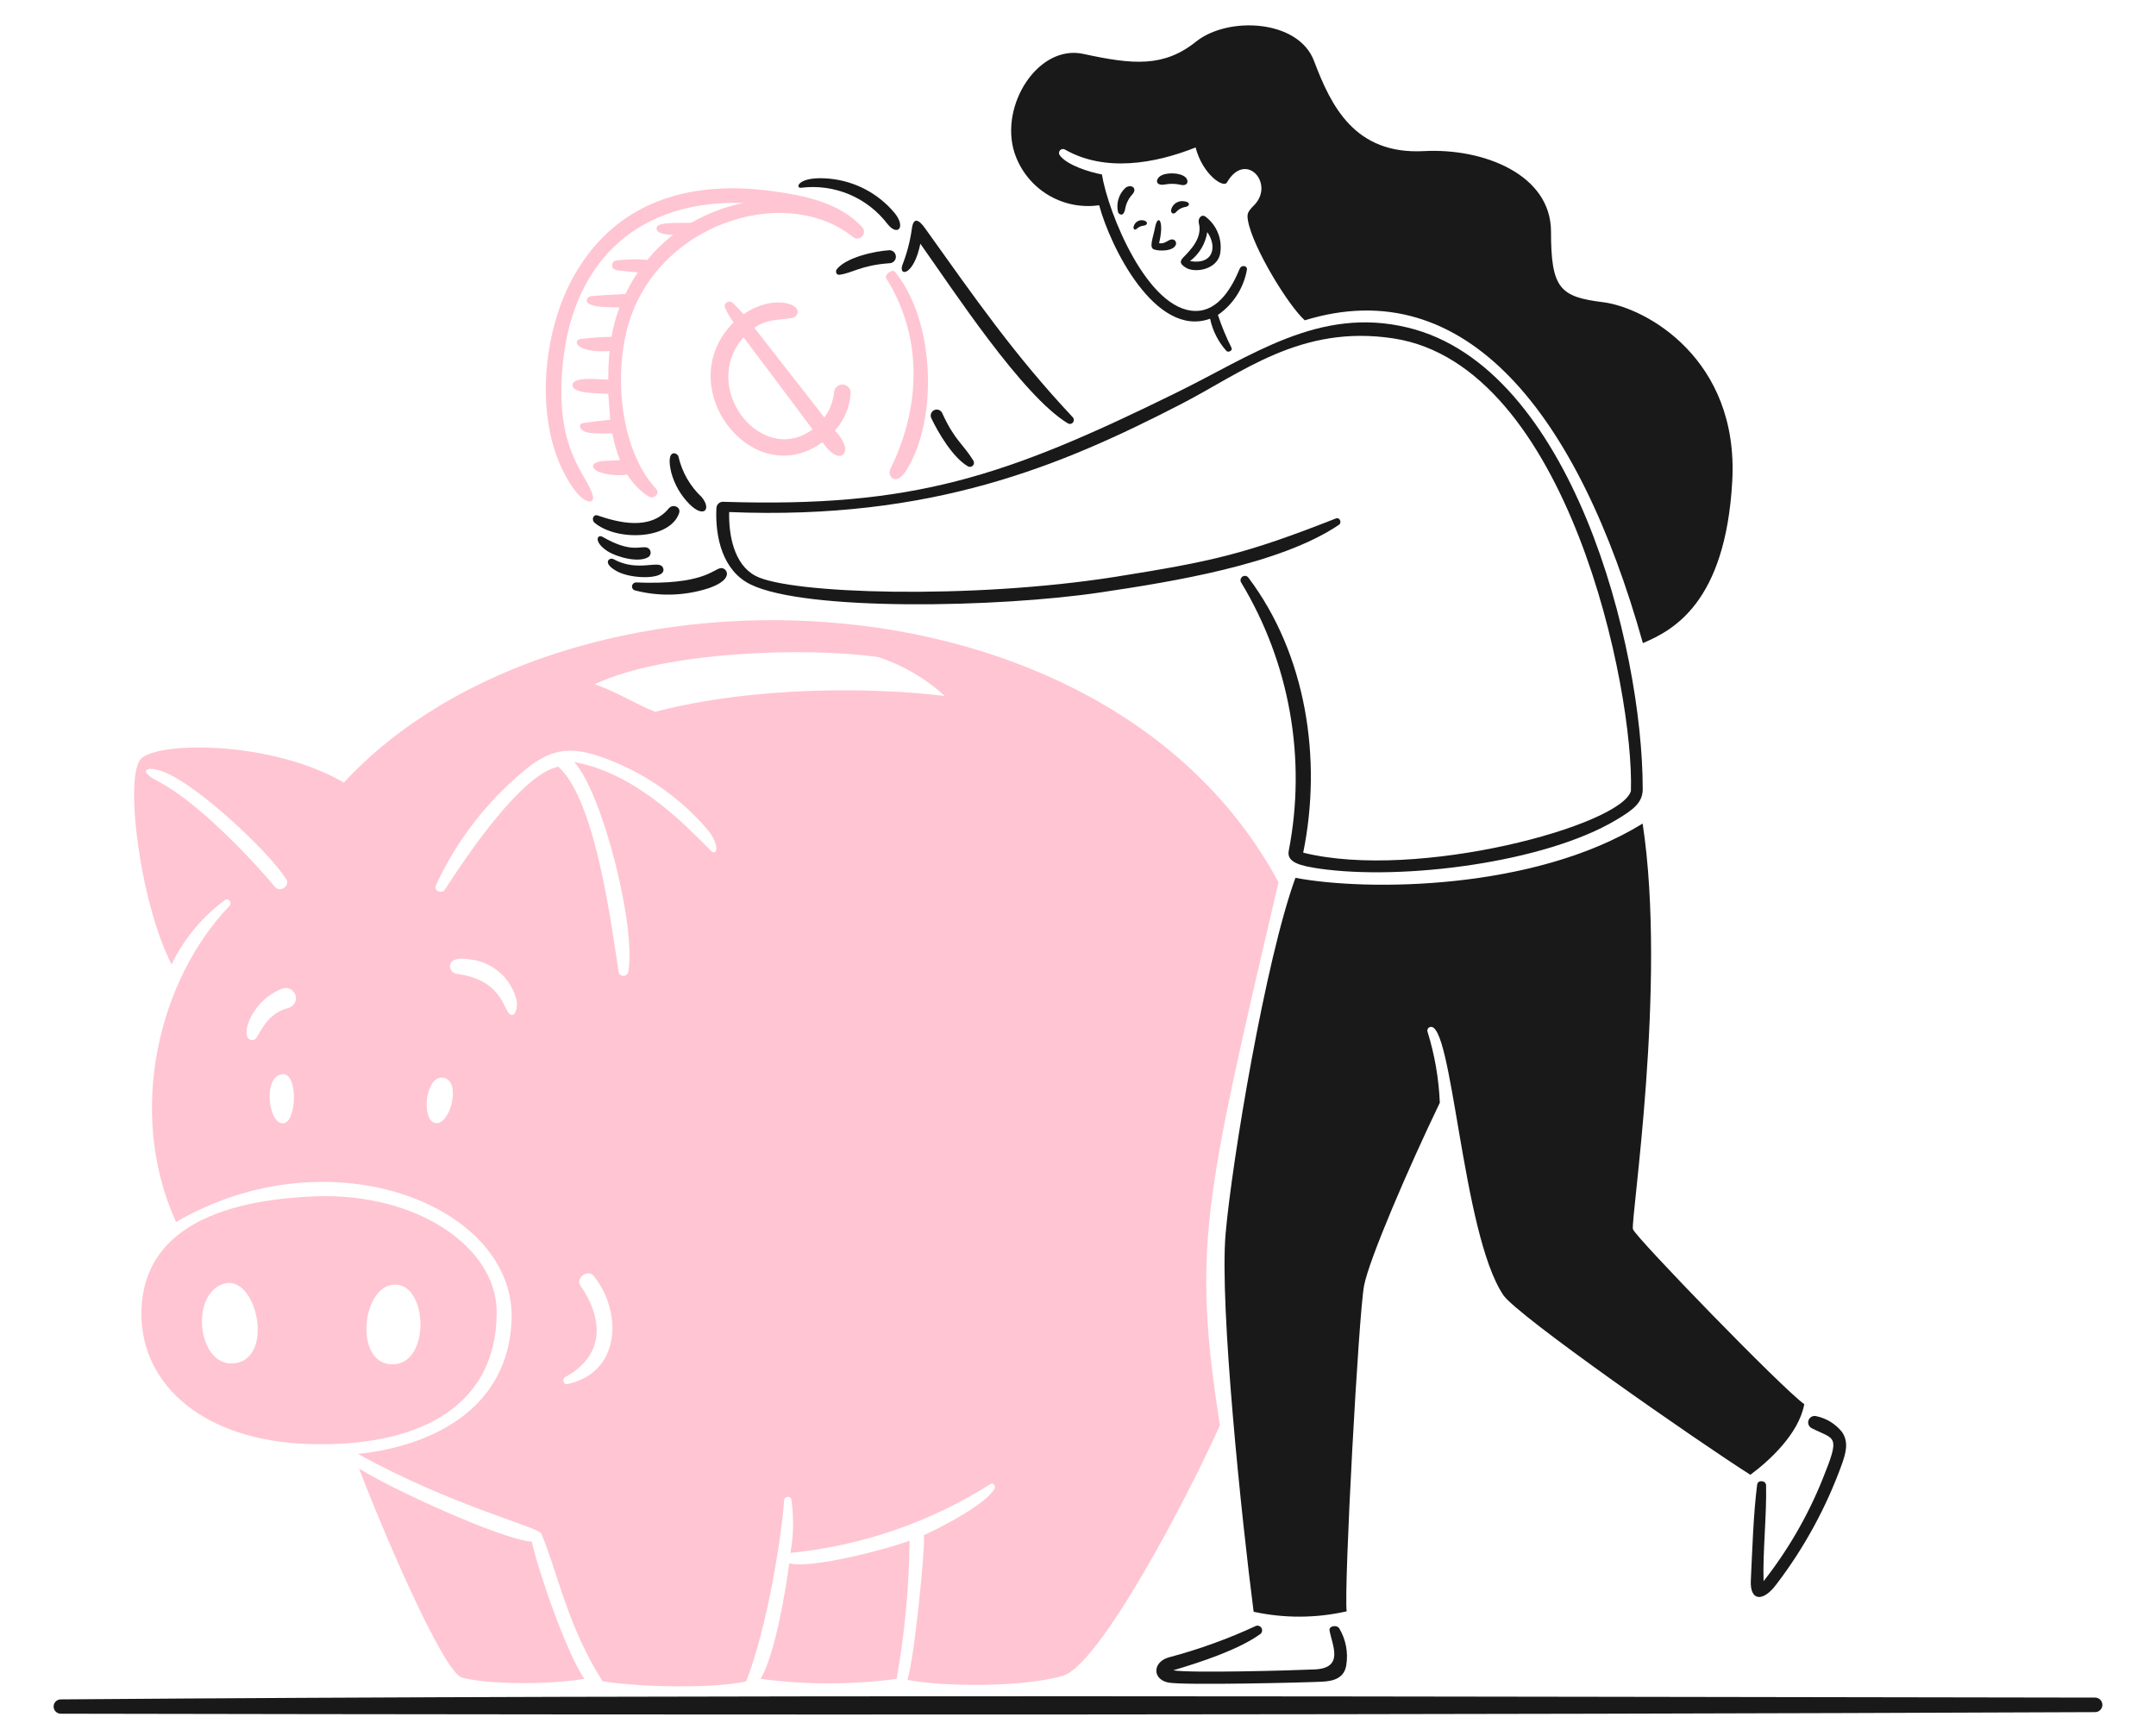 <svg width="427" height="340" viewBox="0 0 427 340" fill="none" xmlns="http://www.w3.org/2000/svg">
<path d="M117.46 98.339C116.408 93.891 109.561 89.42 111.535 71.394C113.818 50.873 127.209 39.528 147.235 40.201C143.628 40.936 140.163 42.248 136.974 44.088C136.18 44.314 130.257 43.718 130.044 45.079C129.83 46.44 132.537 46.498 133.317 46.498C131.429 47.961 129.71 49.63 128.193 51.476C126.102 51.282 123.996 51.329 121.916 51.617C121.796 51.65 121.683 51.708 121.585 51.785C121.487 51.862 121.405 51.958 121.344 52.067C121.283 52.176 121.244 52.296 121.229 52.42C121.215 52.544 121.224 52.669 121.258 52.789C121.521 53.723 122.443 53.51 126.323 53.958C125.403 55.312 124.586 56.733 123.88 58.21C121.583 58.351 119.288 58.451 117.005 58.663C116.41 58.663 114.443 60.65 120.251 60.833L122.689 60.904C121.98 62.782 121.453 64.725 121.115 66.704C119.054 66.744 116.997 66.891 114.951 67.145C113.278 67.457 114.255 69.98 120.733 69.527C120.543 71.411 120.458 73.305 120.477 75.199C119.273 75.199 113.491 74.447 113.393 76.22C113.295 77.994 118.282 77.865 120.477 78.007L120.861 83.113C119.046 83.339 117.219 83.523 115.419 83.807C114.484 83.95 114.565 85.409 116.837 85.751C118.317 85.871 119.803 85.899 121.286 85.835C121.609 87.648 122.11 89.424 122.781 91.139L119.422 91.295C119.422 91.295 115.81 91.663 118.331 93.366C120.218 94.064 122.248 94.284 124.241 94.007C125.312 95.757 126.765 97.241 128.492 98.348C129.469 98.957 130.84 97.737 129.909 96.786C122.328 88.561 121.322 72.039 125.234 61.929C132.32 43.494 156.255 36.672 169.037 47.01C169.3 47.19 169.618 47.269 169.934 47.234C170.25 47.199 170.543 47.052 170.76 46.82C170.977 46.588 171.105 46.286 171.119 45.968C171.133 45.65 171.033 45.338 170.837 45.087C166.275 40.009 158.975 38.663 152.741 37.823C136.882 35.711 122.23 39.667 113.796 54.415C107.731 64.98 105.931 81.361 111.234 92.706C115.037 100.636 117.821 99.871 117.46 98.339Z" fill="#FFC5D2"/>
<path d="M176.314 92.936C175.692 94.199 177.332 96.51 179.443 93.233C185.765 83.392 185.325 63.737 177.262 53.836C176.738 53.195 175.08 54.42 175.504 55.099C182.45 66.162 182.755 79.833 176.314 92.936Z" fill="#FFC5D2"/>
<path d="M165.19 77.662C165.014 79.479 164.35 81.214 163.268 82.683C158.63 76.765 154.004 70.841 149.391 64.912C152.126 63.111 153.926 63.495 156.987 62.955C157.144 62.925 157.294 62.864 157.428 62.776C157.561 62.688 157.676 62.574 157.766 62.442C157.856 62.309 157.918 62.16 157.95 62.003C157.982 61.846 157.983 61.685 157.952 61.527C157.647 59.931 152.741 58.564 147.252 62.218C146.585 61.453 145.834 60.722 145.168 60.019C144.502 59.316 143.154 60.019 143.622 61.028C144.097 62.013 144.647 62.961 145.266 63.863C132.625 76.626 149.079 97.685 162.882 87.578C165.717 91.637 167.56 90.413 167.389 88.669C167.034 87.377 166.328 86.208 165.348 85.294C167.185 83.261 168.283 80.668 168.465 77.933C168.501 77.499 168.363 77.068 168.081 76.735C167.799 76.402 167.397 76.195 166.963 76.159C166.529 76.123 166.098 76.261 165.765 76.543C165.433 76.825 165.226 77.228 165.19 77.662ZM160.937 85.05C150.732 92.538 138.391 76.684 147.316 66.743C147.089 66.743 146.831 66.115 160.937 85.05Z" fill="#FFC5D2"/>
<path d="M253.211 174.751C218.837 110.656 111.494 108.092 68.106 154.995C53.934 146.754 31.771 146.797 28 150.2C24.542 153.334 27.618 178.564 33.978 191.007C36.418 185.951 40.057 181.569 44.579 178.244C45.303 177.761 45.996 178.81 45.486 179.378C31.457 193.998 24.952 220.185 34.858 242.031C65.647 224.129 102.48 238.956 101.316 261.738C100.311 281.381 81.775 286.867 70.891 287.961C89.881 298.413 106.63 302.397 107.213 303.745C110.444 311.375 112.371 322.066 119.344 332.987C127.18 334.248 142.018 334.404 147.787 332.987C151.937 322.35 154.773 304.623 155.298 297.094C155.298 296.443 156.579 296.131 156.713 296.968C157.245 300.484 157.188 304.064 156.545 307.561C170.658 306.169 184.248 301.486 196.226 293.888C196.721 293.603 197.231 294.343 196.975 294.823C195.361 297.902 186.249 302.581 182.946 304.07C183.414 305.318 181.025 329.129 179.701 332.716C186.488 334.021 201.965 334.278 210.426 331.936C217.723 329.909 235.083 296.866 241.597 282.301C236.189 247.231 238.328 238.367 253.211 174.751ZM31.28 154.738C27.14 152.602 28.97 151.548 32.414 152.867C39.145 155.447 53.247 168.677 56.691 174.14C57.545 175.46 55.444 176.849 54.466 175.684C49.105 169.232 38.716 158.575 31.28 154.738ZM56.138 222.484C53.176 222.796 51.972 213.297 55.854 212.754C59.086 212.287 58.817 222.202 56.138 222.484ZM57.101 199.636C53.646 200.574 52.34 202.841 50.839 205.48C50.228 206.529 47.677 206.217 49.421 202.006C50.674 199.186 52.977 196.968 55.841 195.823C56.096 195.719 56.37 195.67 56.645 195.676C56.92 195.683 57.191 195.746 57.44 195.862C57.69 195.978 57.913 196.143 58.096 196.349C58.28 196.554 58.419 196.795 58.505 197.057C58.591 197.318 58.623 197.595 58.599 197.869C58.574 198.143 58.493 198.409 58.361 198.651C58.23 198.893 58.05 199.105 57.833 199.275C57.616 199.444 57.367 199.567 57.101 199.636ZM86.181 222.426C83.346 221.826 84.241 212.769 87.868 213.464C91.495 214.158 89.1 223.046 86.181 222.426ZM100.24 199.822C99.173 197.551 97.405 193.765 90.404 192.872C88.775 192.674 87.755 189.027 93.24 190.037C95.401 190.3 97.43 191.219 99.054 192.671C100.678 194.122 101.819 196.036 102.324 198.156C102.636 200.303 101.489 202.461 100.24 199.822ZM112.314 274.134C111.562 274.287 111.28 273.042 111.974 272.715C119.782 268.461 119.541 261.242 114.963 254.634C113.915 253.104 116.458 251.273 117.6 252.711C123.439 260.08 122.827 271.971 112.314 274.134ZM140.827 168.523C136.557 164.282 126.415 153.206 113.746 150.937C119.415 157.276 126.076 183.782 124.421 192.575C124.363 192.78 124.24 192.961 124.069 193.09C123.899 193.218 123.692 193.288 123.479 193.288C123.266 193.288 123.058 193.218 122.888 193.09C122.718 192.961 122.594 192.78 122.536 192.575C120.95 182.237 117.873 158.453 110.58 151.845C103.298 153.264 92.157 169.899 88.12 176.182C87.537 177.103 85.85 176.466 86.305 175.402C90.035 167.3 95.402 160.06 102.068 154.138C108.39 148.337 112.457 147.16 120.973 150.621C128.328 153.546 134.868 158.207 140.035 164.207C142.712 167.403 141.977 169.661 140.827 168.523ZM129.759 140.983C125.508 139.274 122.049 136.954 117.756 135.523C131.546 128.985 159.918 128.092 173.975 130.147C178.855 131.751 183.339 134.376 187.126 137.849C173.691 136.146 149.473 135.792 129.759 140.983Z" fill="#FFC5D2"/>
<path d="M180.141 305.134C176.017 306.736 160.612 310.806 156.317 309.62C155.525 315.479 153.484 327.659 150.648 332.511C159.585 333.695 168.639 333.695 177.575 332.511C179.188 323.472 180.046 314.315 180.141 305.134Z" fill="#FFC5D2"/>
<path d="M98.37 259.838C98.37 247.075 82.639 236.123 62.245 236.948C36.297 238.016 27.921 248.197 28.006 260.379C28.105 274.388 40.364 285.28 60.956 285.989C81.548 286.698 98.37 279.537 98.37 259.838ZM46.769 269.963C39.147 271.305 37.415 256.249 44.376 254.237C50.738 252.395 54.38 268.624 46.769 269.963ZM77.423 270.205C69.771 269.794 71.84 253.271 78.967 254.491C84.821 255.499 85.062 270.615 77.423 270.205Z" fill="#FFC5D2"/>
<path d="M71.117 290.839C75.174 301.63 87.685 331.184 91.496 332.248C96.088 333.53 107.893 333.808 115.715 332.504C112.158 327.257 106.618 311.231 105.328 305.333C99.491 305.006 76.86 294.612 71.117 290.839Z" fill="#FFC5D2"/>
<path d="M122.204 113.158C125.28 114.829 132.394 114.775 131.288 112.406C130.524 110.776 126.356 113.414 121.51 110.748C120.688 110.308 119.144 111.496 122.204 113.158Z" fill="#191919"/>
<path d="M128.498 110.265C128.639 110.142 128.745 109.983 128.805 109.806C128.866 109.629 128.879 109.439 128.843 109.256C128.807 109.072 128.723 108.901 128.601 108.76C128.478 108.618 128.32 108.512 128.143 108.451C126.726 108.068 125.011 109.598 119.313 106.314C118.363 105.761 117.415 107.222 120.291 109.152C122.432 110.478 126.739 111.527 128.498 110.265Z" fill="#191919"/>
<path d="M165.727 53.325C165.413 53.721 165.614 54.49 166.222 54.419C168.759 54.12 170.475 52.545 176.143 52.135C176.486 52.135 176.814 51.999 177.055 51.757C177.297 51.515 177.433 51.187 177.433 50.845C177.433 50.503 177.297 50.174 177.055 49.932C176.814 49.69 176.486 49.554 176.143 49.554C173.125 49.753 167.584 50.99 165.727 53.325Z" fill="#191919"/>
<path d="M158.654 37.188C161.897 36.779 165.191 37.232 168.204 38.502C171.216 39.771 173.842 41.813 175.815 44.42C177.771 46.83 179.445 45.044 177.233 42.25C173.999 38.338 169.346 35.87 164.295 35.387C157.96 34.791 157.437 37.332 158.654 37.188Z" fill="#191919"/>
<path d="M125.645 116.903C130.447 118.172 135.511 118.044 140.242 116.534C145.657 114.718 143.915 112.365 142.751 112.521C141.22 112.718 139.335 115.91 125.902 115.356C125.723 115.372 125.555 115.447 125.423 115.569C125.292 115.691 125.204 115.853 125.175 116.031C125.146 116.208 125.176 116.389 125.261 116.547C125.346 116.705 125.481 116.83 125.645 116.903Z" fill="#191919"/>
<path d="M136.559 99.856C139.392 102.696 140.995 100.877 138.954 98.438C136.657 96.276 135.057 93.476 134.362 90.398C134.136 89.603 131.783 88.723 132.946 93.588C133.582 95.957 134.828 98.119 136.559 99.856Z" fill="#191919"/>
<path d="M134.49 101.644C134.93 100.362 133.228 99.758 132.464 100.679C128.807 105.131 122.545 103.516 118.373 102.097C117.508 101.785 117.092 102.92 117.733 103.516C122.148 107.244 132.688 106.889 134.49 101.644Z" fill="#191919"/>
<path d="M182.278 48.277C188.698 57.297 202.473 78.442 211.514 83.86C211.676 83.952 211.865 83.983 212.048 83.948C212.231 83.912 212.395 83.813 212.511 83.668C212.627 83.522 212.687 83.34 212.681 83.154C212.675 82.968 212.603 82.79 212.477 82.653C200.814 70.216 193.162 59.126 183.313 45.356C181.895 43.299 180.86 43.006 180.578 45.427C180.232 47.855 179.603 50.235 178.706 52.518C177.941 54.829 180.973 54.646 182.278 48.277Z" fill="#191919"/>
<path d="M184.416 82.754C185.833 85.775 188.739 90.609 191.615 92.312C191.769 92.425 191.957 92.48 192.147 92.467C192.338 92.454 192.517 92.375 192.655 92.242C192.792 92.11 192.878 91.933 192.898 91.744C192.918 91.554 192.87 91.363 192.764 91.205C190.652 87.802 189.106 87.264 186.64 81.888C186.585 81.74 186.5 81.605 186.392 81.49C186.284 81.375 186.154 81.283 186.01 81.219C185.866 81.154 185.711 81.119 185.553 81.115C185.395 81.112 185.238 81.139 185.091 81.196C184.944 81.253 184.81 81.339 184.696 81.449C184.582 81.558 184.492 81.689 184.429 81.834C184.366 81.979 184.332 82.135 184.33 82.292C184.328 82.45 184.357 82.607 184.416 82.754Z" fill="#191919"/>
<path d="M148.622 115.739C159.51 121.103 197.785 120.349 217.98 117.328C232.024 115.228 253.493 111.84 265.184 103.941C265.808 103.501 265.34 102.394 264.589 102.678C246.563 109.769 240.088 111.188 220.941 114.237C192.118 118.79 156.218 117.625 149.6 114.038C145.349 111.769 144.301 105.941 144.414 101.416C184.648 103.061 210.255 92.212 233.695 80.145C245.841 73.949 257.518 64.189 275.998 67.027C310.585 72.329 323.671 136.727 323.005 156.667C321.049 163.504 280.689 174.479 258.101 168.877C261.899 150.29 258.681 129.581 247.259 114.42C247.127 114.233 246.927 114.105 246.701 114.065C246.475 114.025 246.243 114.077 246.055 114.209C245.867 114.341 245.739 114.542 245.7 114.768C245.66 114.994 245.712 115.226 245.843 115.414C255.438 131.338 258.785 150.258 255.237 168.51C254.77 170.86 257.703 171.501 261.23 172.027C277.77 174.436 306.016 170.849 320.156 162.355C323.515 160.34 325.344 158.979 325.344 156.27C325.344 128.049 311.313 72.669 278.776 64.871C261.203 60.615 247.818 70.543 232.773 77.876C198.982 94.481 180.749 100.565 143.378 99.388C143.191 99.36 142.999 99.374 142.818 99.428C142.636 99.482 142.468 99.575 142.326 99.7C142.183 99.826 142.07 99.981 141.994 100.155C141.918 100.328 141.88 100.517 141.884 100.706C141.621 106.421 143.122 113.032 148.622 115.739Z" fill="#191919"/>
<path d="M234.528 39.867C233.98 39.766 233.414 39.873 232.94 40.167C232.467 40.461 232.119 40.921 231.966 41.457C231.81 42.237 232.363 42.525 232.859 42.081C233.366 41.471 234.086 41.076 234.872 40.974C235.805 40.705 235.634 39.968 234.528 39.867Z" fill="#191919"/>
<path d="M230.72 36.535C231.781 36.336 232.873 36.365 233.922 36.62C234.744 36.819 235.438 36.379 235.099 35.552C234.603 34.317 231.74 34.033 230.237 34.644C228.734 35.255 228.679 36.917 230.72 36.535Z" fill="#191919"/>
<path d="M228.507 49.384C229.482 49.789 232.531 49.811 232.903 48.377C232.93 48.263 232.931 48.144 232.906 48.029C232.881 47.914 232.83 47.806 232.758 47.714C232.685 47.621 232.593 47.546 232.488 47.494C232.382 47.442 232.266 47.415 232.149 47.414C231.327 47.414 230.817 48.362 229.555 48.179C230.648 43.692 229.303 42.222 228.763 45.044C228.366 47.1 227.539 48.982 228.507 49.384Z" fill="#191919"/>
<path d="M234.785 52.971C236.533 54.142 240.878 53.454 241.617 50.42C241.893 49.031 241.774 47.593 241.272 46.269C240.771 44.945 239.908 43.788 238.782 42.931C237.928 42.29 237.195 43.314 237.439 44.213C238.201 47.179 235.65 49.631 234.403 50.937C233.538 51.8 233.741 52.272 234.785 52.971ZM239.1 45.972C241.113 48.809 240.325 52.518 235.684 51.71C237.523 50.313 238.748 48.256 239.1 45.972Z" fill="#191919"/>
<path d="M222.851 37.244C222.218 37.847 221.755 38.606 221.506 39.445C221.257 40.283 221.232 41.172 221.433 42.023C221.561 42.421 222.526 43.145 222.851 41.329C223.043 40.267 223.535 39.283 224.268 38.492C225.387 37.231 223.942 36.336 222.851 37.244Z" fill="#191919"/>
<path d="M225.109 45.328C225.495 44.96 225.994 44.734 226.525 44.688C227.419 44.572 227.361 43.807 226.411 43.636C226.003 43.562 225.582 43.645 225.232 43.869C224.882 44.093 224.63 44.441 224.526 44.843C224.37 45.286 224.72 45.694 225.109 45.328Z" fill="#191919"/>
<path d="M248.801 321.995C243.231 324.583 237.444 326.675 231.507 328.248C228.333 329.116 228.106 332.504 231.322 333.228C234.157 333.837 258.863 333.228 261.82 333.072C264.087 332.972 266.214 332.376 266.624 329.838C267.052 327.284 266.549 324.661 265.206 322.448C264.683 321.77 263.137 322.02 263.321 322.945C263.861 325.894 266.242 330.361 260.417 330.637C255.825 330.85 235.688 331.402 232.357 330.818C237.784 329.203 245.338 326.748 249.689 323.574C249.836 323.429 249.932 323.24 249.961 323.036C249.99 322.831 249.951 322.623 249.85 322.443C249.749 322.263 249.591 322.122 249.401 322.041C249.212 321.96 249.001 321.943 248.801 321.995Z" fill="#191919"/>
<path d="M358.788 282.855C363.417 285.205 364.597 284.017 360.942 293.009C358.026 300.245 354.099 307.03 349.279 313.161C349.093 307.488 349.919 299.972 349.774 294.187C349.774 293.193 348.13 293.022 348.004 294.058C347.25 300.015 347.054 306.892 346.755 313.033C346.556 317.092 349.123 317.372 351.787 313.827C357.316 306.589 361.704 298.545 364.796 289.976C365.547 287.839 366.211 285.606 364.796 283.594C363.504 281.987 361.692 280.882 359.672 280.472C359.369 280.404 359.052 280.448 358.779 280.596C358.506 280.744 358.296 280.986 358.188 281.277C358.08 281.568 358.082 281.888 358.192 282.178C358.302 282.469 358.514 282.709 358.788 282.855Z" fill="#191919"/>
<path d="M217.696 40.648C219.831 48.702 228.798 67.04 239.661 63.126C240.165 65.519 241.296 67.736 242.936 69.55C243.348 69.847 244.17 69.422 243.899 68.883C242.848 66.78 241.948 64.605 241.207 62.373C242.71 61.333 243.993 60.003 244.981 58.463C245.969 56.923 246.641 55.202 246.96 53.4C247.031 52.52 245.827 52.477 245.543 53.187C244.012 56.874 241.362 61.596 236.813 61.583C227.276 61.583 219.453 42.111 218.238 34.552C215.9 34.125 211.25 32.723 209.848 30.696C209.76 30.549 209.722 30.378 209.741 30.208C209.759 30.038 209.833 29.879 209.95 29.755C210.067 29.631 210.222 29.549 210.391 29.521C210.559 29.494 210.732 29.522 210.883 29.602C218.783 34.14 228.668 32.439 236.789 29.207C238.207 34.595 242.317 37.304 242.998 36.14C246.653 29.801 252.449 36.24 248.508 40.509C247.091 41.927 246.922 42.323 247.163 43.686C248.071 48.933 255.127 60.504 258.415 63.44C290.245 53.627 312.644 81.961 325.377 127.37C331.271 124.874 341.731 119.486 343.076 95.305C344.421 71.125 325.996 60.908 317.482 59.852C308.967 58.797 307.18 57.158 307.18 45.869C307.18 34.58 293.841 29.303 282.034 29.927C268.261 30.664 263.611 20.953 260.24 12.057C257.149 3.862 243.235 3.152 236.858 8.258C230.48 13.365 224.355 12.809 214.592 10.683C205.663 8.711 197.939 20.793 200.902 30.196C202.018 33.642 204.316 36.581 207.39 38.494C210.463 40.407 214.114 41.17 217.696 40.648Z" fill="#191919"/>
<path d="M325.327 163.111C303.858 176.37 270.71 176.541 256.565 173.86C250.656 189.984 243.982 230.004 242.735 244.342C241.488 258.68 245.965 301.309 248.286 319.22C254.359 320.539 260.648 320.511 266.709 319.136C266.128 314.483 269.074 260.383 270.152 254.651C271.13 249.446 279.023 231.124 285.159 218.403C284.962 213.658 284.153 208.958 282.751 204.42C282.672 204.241 282.666 204.039 282.736 203.856C282.806 203.673 282.945 203.526 283.123 203.446C287.655 201.427 289.461 244.184 297.73 256.495C300.48 260.579 336.207 285.455 346.664 292.091C350.307 289.396 356.259 284.021 357.339 278.107C352.973 275.016 323.95 245.064 323.412 243.462C322.874 241.86 330.189 195.043 325.327 163.111Z" fill="#191919"/>
<path d="M414.894 336.22C285.94 336.045 141.827 335.568 12.092 336.575C11.901 336.567 11.711 336.598 11.533 336.666C11.354 336.734 11.191 336.837 11.054 336.97C10.916 337.102 10.807 337.261 10.732 337.437C10.658 337.612 10.619 337.801 10.619 337.992C10.619 338.183 10.658 338.372 10.732 338.548C10.807 338.723 10.916 338.882 11.054 339.015C11.191 339.147 11.354 339.25 11.533 339.318C11.711 339.386 11.901 339.417 12.092 339.41C142.925 339.668 285.28 339.651 414.879 339.098C415.072 339.106 415.265 339.075 415.447 339.007C415.628 338.939 415.793 338.835 415.934 338.702C416.074 338.568 416.186 338.408 416.262 338.23C416.339 338.052 416.379 337.86 416.38 337.667C416.381 337.473 416.343 337.281 416.268 337.102C416.193 336.924 416.083 336.762 415.944 336.627C415.806 336.492 415.641 336.386 415.461 336.316C415.28 336.246 415.087 336.214 414.894 336.22Z" fill="#191919"/>
</svg>
